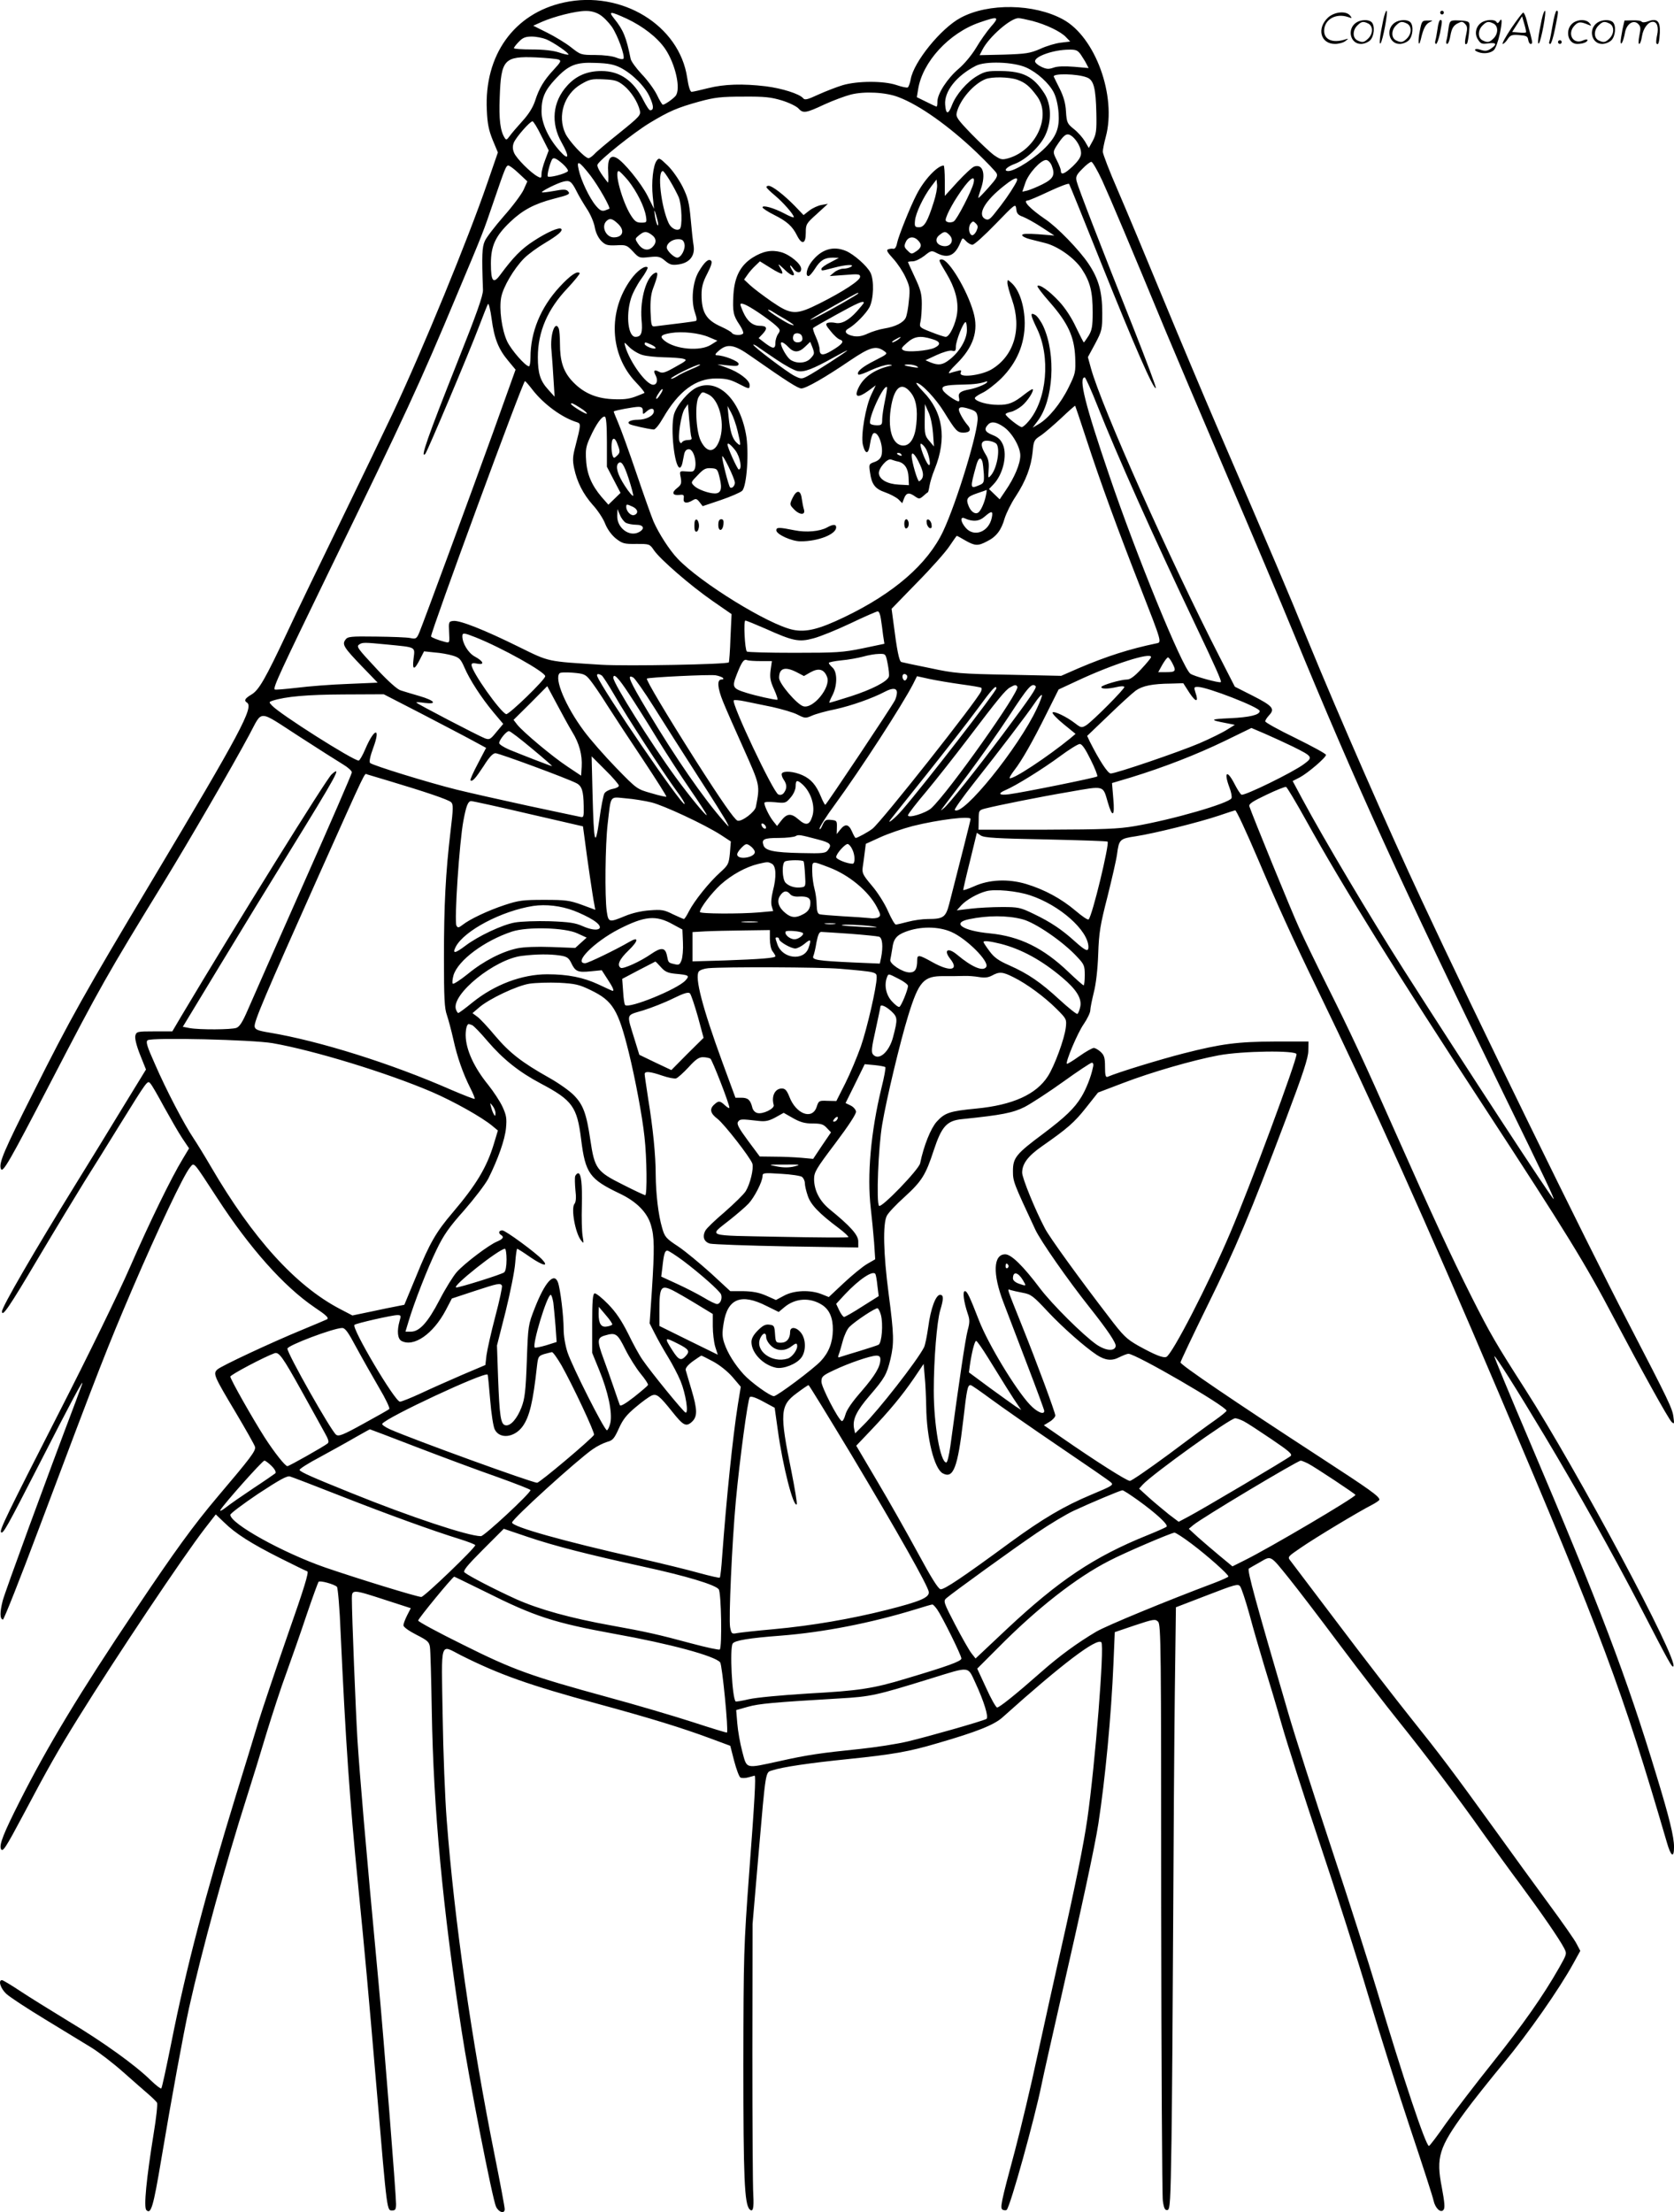 <?xml version="1.0" encoding="UTF-8"?>
<svg xmlns="http://www.w3.org/2000/svg" version="1.0" viewBox="0 0 909.071 1200.717" preserveAspectRatio="xMidYMid meet">
  <g transform="translate(0.078,1200.849) scale(0.1,-0.1)" fill="#000000" stroke="none">
    <path d="M3062 11995 c-271 -59 -434 -286 -419 -585 3 -74 11 -110 32 -162 l28 -67 -58 -168 c-105 -305 -348 -897 -513 -1248 -44 -93 -171 -357 -282 -585 -111 -228 -243 -500 -291 -604 -120 -255 -154 -314 -195 -338 -35 -21 -41 -32 -24 -43 39 -24 -34 -161 -514 -964 -370 -619 -444 -750 -645 -1151 -162 -321 -189 -385 -177 -416 10 -25 45 36 271 471 268 516 302 577 617 1090 131 214 369 623 461 795 74 137 43 138 269 -8 108 -70 217 -139 242 -154 25 -15 46 -34 46 -42 0 -8 -119 -282 -264 -608 -145 -326 -280 -633 -301 -681 -28 -65 -44 -91 -62 -98 -28 -10 -200 -11 -255 -1 l-36 7 200 330 c110 182 279 458 376 615 261 423 291 478 232 425 -29 -26 -524 -822 -816 -1312 l-49 -83 -97 0 c-94 0 -98 -1 -104 -24 -3 -14 6 -53 26 -103 l32 -80 -125 -204 c-68 -112 -182 -298 -254 -414 -230 -372 -403 -671 -403 -695 0 -34 38 21 196 288 97 163 211 351 252 417 42 66 127 203 190 305 152 245 152 245 167 228 8 -7 41 -65 75 -128 35 -63 79 -140 99 -170 l37 -55 -33 -55 c-63 -103 -181 -345 -288 -590 -59 -136 -229 -484 -381 -781 -289 -566 -329 -648 -319 -658 11 -10 29 22 209 373 168 329 245 473 231 431 -4 -11 -20 -54 -35 -95 -156 -411 -383 -1031 -396 -1080 -16 -63 -16 -99 1 -103 5 -1 94 223 197 498 337 896 369 976 505 1295 141 328 278 617 313 660 25 30 13 43 149 -165 176 -271 361 -479 527 -592 66 -44 81 -59 69 -66 -9 -4 -69 -30 -135 -57 -170 -70 -439 -196 -460 -215 -25 -23 -20 -34 100 -235 54 -91 101 -174 104 -185 6 -21 -24 -60 -203 -271 -131 -155 -234 -297 -443 -609 -306 -455 -481 -746 -632 -1045 -87 -172 -111 -233 -102 -257 9 -22 25 3 123 187 130 246 188 348 298 525 206 332 568 873 687 1027 l59 76 45 -43 c62 -61 147 -115 304 -194 74 -37 141 -70 148 -72 10 -3 -18 -94 -106 -344 -65 -187 -137 -401 -160 -475 -22 -74 -77 -252 -121 -395 -166 -541 -272 -944 -351 -1343 -27 -134 -51 -247 -55 -250 -3 -3 -29 17 -58 45 -82 81 -260 209 -449 322 -95 58 -213 131 -261 163 -48 32 -92 58 -97 58 -22 0 -8 -45 23 -74 18 -17 114 -80 213 -140 98 -60 212 -129 251 -153 40 -25 117 -84 170 -131 54 -48 116 -102 138 -121 22 -19 43 -40 47 -46 4 -7 -4 -82 -18 -166 -40 -248 -55 -402 -40 -417 25 -26 38 18 81 275 57 340 120 681 151 823 69 310 201 792 314 1145 28 88 76 243 106 344 31 101 79 250 109 330 29 80 79 223 110 316 32 94 61 173 64 177 7 9 86 -13 100 -27 5 -6 15 -118 20 -250 27 -585 49 -908 96 -1380 38 -383 51 -527 100 -1100 58 -682 55 -655 86 -655 15 0 19 7 19 35 0 52 -66 886 -95 1200 -73 778 -102 1125 -115 1325 -9 149 -30 670 -30 763 0 49 6 48 181 -9 l139 -45 -20 -39 c-11 -22 -20 -46 -20 -54 0 -9 29 -30 70 -51 61 -31 70 -39 74 -67 3 -18 7 -175 10 -348 9 -530 59 -1068 162 -1735 39 -258 168 -916 187 -955 15 -31 47 -40 47 -13 0 11 -24 140 -54 289 -126 628 -219 1275 -261 1824 -9 113 -19 368 -22 567 -7 417 -16 385 98 327 211 -106 370 -162 744 -264 287 -78 456 -130 615 -189 l105 -39 21 -82 c12 -45 27 -86 34 -90 7 -4 27 -4 44 1 17 5 32 9 33 9 8 0 0 -141 -29 -523 -30 -408 -31 -442 -32 -1047 0 -615 6 -756 34 -784 18 -18 24 6 20 77 -3 40 -5 387 -5 772 l1 700 32 374 c41 472 37 448 76 460 54 18 204 40 411 61 242 25 330 40 485 86 211 61 308 99 354 141 321 288 511 432 536 407 18 -18 -34 -667 -76 -959 -19 -133 -65 -362 -145 -715 -33 -146 -89 -400 -125 -565 -35 -165 -91 -399 -123 -520 -78 -290 -83 -315 -65 -322 8 -3 17 -3 20 0 20 19 152 496 189 678 9 46 57 257 105 469 110 480 185 826 204 950 37 241 70 585 82 872 l7 167 109 37 c102 34 111 35 126 20 16 -15 17 -139 17 -1554 1 -845 5 -1561 9 -1590 6 -42 12 -52 25 -50 14 3 17 41 22 378 3 206 7 733 9 1170 2 437 6 1004 9 1259 l6 465 169 65 c153 59 169 64 180 48 7 -9 30 -78 51 -154 20 -76 57 -201 80 -278 24 -77 67 -220 95 -319 28 -98 120 -386 205 -640 85 -253 204 -625 264 -827 60 -201 163 -527 229 -725 66 -197 123 -373 126 -390 9 -42 39 -70 54 -51 9 10 6 41 -9 122 -32 164 -16 216 126 410 40 55 135 174 210 265 132 159 303 403 379 542 l37 67 -20 38 c-10 21 -79 119 -152 218 -73 99 -202 277 -287 395 -236 327 -306 419 -463 615 -79 99 -255 326 -389 504 -135 178 -253 334 -262 346 -18 22 -17 23 55 72 78 54 316 197 385 232 23 12 42 25 42 29 0 18 -54 56 -320 229 -475 309 -760 503 -760 516 0 6 66 145 145 306 155 314 233 500 427 1014 93 246 122 334 122 372 l1 50 -180 0 c-207 -1 -292 -12 -500 -65 -121 -31 -352 -101 -412 -127 -10 -3 -13 11 -13 54 0 49 -4 63 -23 81 -13 12 -30 22 -38 22 -8 0 -44 -20 -79 -45 -35 -25 -65 -43 -67 -41 -9 9 58 168 91 215 20 29 36 63 36 75 0 12 9 56 19 97 12 46 21 125 24 209 4 117 11 158 50 310 24 96 48 200 52 230 11 82 14 86 102 99 103 16 344 76 451 112 47 16 87 29 89 29 6 0 58 -111 125 -268 98 -231 187 -428 318 -697 304 -626 589 -1259 987 -2195 567 -1332 669 -1605 914 -2442 22 -77 39 -88 39 -25 0 54 -25 158 -95 387 -161 532 -307 917 -689 1814 -108 253 -194 461 -192 463 5 5 122 -180 273 -432 178 -297 368 -636 526 -940 151 -292 166 -319 173 -312 31 31 -521 1063 -806 1507 -157 245 -188 298 -290 500 -111 221 -212 439 -410 885 -179 404 -246 547 -374 803 -58 116 -127 258 -152 314 -41 89 -255 613 -270 659 -5 13 16 27 92 63 54 26 102 45 107 43 5 -1 54 -83 109 -182 197 -355 490 -827 970 -1560 443 -678 546 -845 701 -1140 147 -278 296 -548 314 -565 14 -13 15 -11 10 25 -5 47 -25 88 -249 520 -231 444 -828 1664 -1118 2286 -179 382 -451 1003 -616 1405 -115 282 -181 437 -497 1169 -69 160 -200 471 -291 691 -91 221 -202 486 -247 590 -45 103 -81 197 -81 209 0 11 7 47 16 80 60 223 -57 543 -232 638 -157 86 -406 90 -556 9 -107 -57 -255 -240 -271 -333 -4 -21 -11 -41 -16 -45 -5 -3 -33 3 -62 13 -69 23 -210 23 -292 -1 -33 -10 -92 -33 -132 -51 -60 -28 -74 -31 -83 -19 -20 23 -114 53 -202 64 -125 15 -226 12 -313 -10 -43 -11 -84 -20 -90 -20 -8 0 -17 29 -24 76 -42 285 -356 477 -669 409z m194 -66 c19 -11 48 -41 66 -66 32 -47 72 -158 63 -173 -3 -5 -21 -2 -40 6 -20 8 -67 14 -113 14 -78 0 -80 1 -132 42 -29 23 -87 58 -129 79 l-76 38 47 21 c66 29 184 59 237 59 28 1 56 -7 77 -20z m147 -22 c89 -42 166 -102 208 -163 56 -82 87 -219 57 -256 -14 -17 -59 -48 -69 -48 -4 0 -19 25 -33 55 -15 30 -52 80 -82 111 -30 32 -57 69 -60 83 -24 119 -40 157 -90 219 -33 41 -21 40 69 -1z m1977 -44 c-23 -27 -59 -78 -80 -114 -23 -38 -62 -86 -95 -114 -61 -52 -115 -135 -115 -177 0 -16 -2 -28 -5 -28 -3 0 -28 12 -56 26 l-51 25 7 42 c23 149 168 307 335 364 101 35 109 31 60 -24z m225 32 c76 -20 155 -58 183 -88 l23 -24 -50 -6 c-28 -3 -79 -18 -113 -34 -56 -24 -77 -27 -196 -31 l-133 -3 16 31 c36 69 152 170 195 170 9 0 43 -7 75 -15z m-2639 -100 c40 -17 126 -76 120 -83 -3 -2 -26 3 -52 12 -31 10 -82 16 -146 16 -54 0 -98 3 -98 7 0 4 12 20 27 35 21 22 36 28 70 28 24 0 59 -7 79 -15z m2902 -82 c10 -16 25 -38 31 -51 l12 -23 -79 7 c-51 4 -92 3 -112 -5 -26 -9 -39 -8 -66 5 -19 9 -34 22 -34 30 0 27 100 62 182 63 40 1 49 -3 66 -26z m-2835 -28 c15 -6 12 -13 -26 -54 -54 -58 -80 -101 -102 -170 -12 -36 -35 -73 -69 -110 -28 -31 -59 -67 -69 -81 -15 -21 -19 -23 -27 -10 -24 37 -32 101 -27 220 7 206 24 224 197 217 58 -3 113 -8 123 -12z m336 -44 c66 -34 136 -105 160 -162 21 -47 21 -69 1 -69 -6 0 -21 24 -36 53 -54 108 -128 160 -229 160 -77 0 -138 -26 -186 -80 -79 -87 -90 -202 -30 -308 44 -78 40 -101 -8 -48 -63 69 -101 152 -101 217 0 73 18 114 75 175 72 77 112 93 220 88 69 -2 100 -9 134 -26z m2203 1 c60 -27 124 -85 150 -136 13 -26 23 -68 26 -112 5 -75 -10 -119 -60 -174 -58 -64 -175 -140 -213 -140 -30 0 -9 23 35 39 60 22 138 95 166 156 35 75 33 166 -5 226 -59 92 -115 121 -237 122 -70 1 -86 -2 -127 -26 -57 -33 -116 -102 -138 -159 -20 -53 -33 -52 -37 2 -6 72 61 157 166 211 51 27 205 22 274 -9z m330 -54 c37 -14 48 -58 51 -195 2 -94 -1 -113 -19 -148 l-22 -40 -21 36 c-12 20 -38 50 -60 67 -36 29 -39 35 -43 95 -2 44 -13 81 -33 122 -17 33 -31 63 -33 67 -9 19 127 17 180 -4z m-379 -12 c45 -16 69 -37 108 -90 79 -108 -5 -291 -154 -336 -36 -10 -42 -9 -78 15 -21 15 -77 68 -125 117 -76 79 -85 92 -79 116 17 69 91 155 156 181 35 14 128 12 172 -3z m-2136 -32 c39 -32 76 -89 87 -136 6 -24 -3 -34 -111 -121 -65 -52 -127 -104 -137 -116 -11 -11 -24 -21 -31 -21 -20 0 -107 93 -126 135 -44 95 -6 213 85 266 46 27 58 30 123 27 62 -3 76 -7 110 -34z m1492 -63 c114 -43 274 -157 424 -300 54 -52 103 -103 108 -113 8 -15 0 -29 -43 -77 -29 -33 -54 -58 -56 -57 -1 2 5 22 13 46 29 82 13 140 -34 125 -11 -3 -52 -41 -91 -83 l-70 -77 0 83 c0 45 -3 82 -6 82 -34 0 -108 -79 -148 -159 -32 -61 -98 -225 -105 -261 -4 -22 -12 -34 -21 -32 -7 2 -20 0 -28 -3 -11 -4 -4 -16 28 -51 23 -25 53 -70 67 -101 23 -49 25 -63 18 -125 -3 -39 -11 -81 -17 -94 -13 -27 -56 -49 -118 -59 -25 -4 -64 -16 -88 -27 -30 -14 -52 -18 -77 -14 -42 8 -55 26 -30 40 40 23 97 82 116 117 23 46 26 147 5 188 -19 37 -90 99 -132 117 -71 30 -136 9 -188 -59 -26 -34 -35 -77 -16 -77 5 0 21 18 35 40 29 46 52 60 97 60 l33 -1 -47 -25 c-27 -13 -48 -29 -48 -34 0 -13 -2 -13 67 5 67 18 117 20 93 5 -8 -5 -27 -10 -41 -10 -15 0 -37 -9 -50 -20 l-24 -20 83 6 c72 6 82 5 82 -10 0 -20 -90 -79 -219 -144 -130 -65 -154 -64 -262 10 -46 32 -99 72 -117 89 l-32 30 19 27 c10 15 30 37 43 49 l24 23 58 -36 c31 -20 60 -34 63 -30 3 3 -2 18 -12 33 -14 23 -10 21 24 -11 40 -40 66 -43 43 -6 -18 29 -15 38 4 12 19 -27 44 -29 44 -3 0 27 -62 78 -110 91 -52 14 -98 5 -154 -30 -66 -42 -98 -104 -104 -201 -5 -92 -1 -113 33 -163 14 -21 23 -42 20 -47 -8 -13 -52 -11 -61 2 -3 6 -30 21 -58 34 -82 36 -107 78 -107 174 0 41 7 68 31 114 21 41 28 63 21 70 -14 14 -36 -6 -68 -60 -33 -57 -42 -158 -20 -221 11 -32 12 -44 4 -46 -10 -3 -97 -14 -222 -29 -18 -2 -20 5 -23 79 -2 57 2 95 13 125 27 71 30 92 14 87 -48 -16 -85 -141 -76 -254 7 -73 -1 -94 -33 -94 -39 0 -53 113 -25 206 8 28 33 76 56 108 23 31 38 60 35 63 -13 13 -57 -18 -90 -64 -127 -174 -116 -409 25 -558 29 -30 50 -57 48 -59 -2 -2 -25 -11 -51 -21 -36 -13 -67 -16 -126 -13 -93 5 -163 38 -222 105 -43 50 -60 104 -60 197 0 35 -3 71 -6 80 -20 51 -49 -33 -40 -118 3 -33 8 -104 11 -156 l6 -95 -35 39 c-43 47 -56 88 -56 176 0 138 53 261 162 375 39 42 68 78 65 81 -13 14 -51 -12 -110 -76 -102 -111 -157 -244 -157 -382 0 -26 -4 -48 -8 -48 -19 0 -97 89 -119 136 -29 63 -44 175 -32 239 11 57 69 155 124 211 23 23 74 60 113 83 72 43 99 67 89 77 -11 11 -77 -18 -149 -65 -68 -44 -110 -87 -182 -184 -38 -52 -51 -37 -51 61 0 96 25 150 105 226 67 64 131 98 234 125 87 22 95 26 78 43 -9 9 -27 9 -74 0 -34 -6 -64 -10 -66 -7 -5 5 86 51 118 58 33 8 43 1 70 -52 12 -25 38 -68 56 -96 19 -28 38 -72 43 -99 5 -30 19 -58 35 -75 23 -23 34 -26 82 -24 52 3 58 1 90 -33 33 -36 36 -37 89 -31 49 5 59 3 86 -20 25 -21 37 -25 72 -20 60 8 91 46 83 101 -4 23 -11 88 -16 146 -8 88 -15 116 -44 175 -20 39 -55 90 -81 115 -44 42 -47 44 -60 26 -19 -26 -29 -116 -21 -194 l7 -67 -35 70 c-35 69 -130 186 -168 206 -35 19 -51 -6 -46 -78 2 -35 1 -60 -2 -55 -39 48 -61 86 -56 97 9 24 197 174 283 226 106 64 150 83 269 116 85 23 119 27 239 27 118 1 151 -3 211 -21 39 -12 79 -32 89 -43 25 -28 40 -26 140 21 48 22 113 46 144 54 74 19 191 13 260 -14z m-1940 -210 l40 -79 -19 -51 c-11 -28 -20 -63 -20 -76 0 -23 -2 -25 -22 -14 -37 20 -115 98 -127 128 -8 19 -9 35 -2 54 11 29 88 117 102 117 5 0 27 -35 48 -79z m2883 -3 c27 -23 48 -62 48 -90 0 -21 -13 -41 -46 -73 -45 -42 -64 -49 -64 -22 0 7 -9 30 -20 52 -25 50 -26 48 10 101 32 46 46 52 72 32z m-2767 -149 c20 -18 32 -36 28 -40 -15 -15 -103 -37 -109 -28 -5 8 11 70 23 92 8 13 22 7 58 -24z m2655 -8 c21 -52 10 -73 -50 -103 -30 -15 -67 -30 -82 -34 l-27 -6 16 47 c17 52 84 125 113 125 10 0 23 -13 30 -29z m-2504 -56 c42 -55 110 -173 102 -180 -2 -1 -13 -5 -24 -9 -17 -5 -28 1 -49 26 -34 40 -81 138 -93 195 -13 55 1 49 64 -32z m2779 -27 c43 -94 155 -359 345 -818 40 -96 186 -440 325 -765 139 -324 305 -717 369 -873 344 -835 583 -1358 1146 -2512 216 -442 272 -560 266 -560 -8 0 -481 723 -811 1240 -184 289 -437 714 -554 932 l-52 97 39 20 c42 22 142 107 142 122 0 6 -74 46 -165 91 -91 44 -165 85 -165 91 0 6 10 21 22 34 32 34 18 50 -92 106 l-95 48 -83 162 c-268 523 -640 1356 -698 1565 l-17 62 39 72 c37 70 39 77 39 168 0 115 -20 185 -74 266 -50 75 -171 200 -236 243 -82 56 -125 101 -95 101 6 0 58 22 115 49 58 27 107 46 110 41 3 -4 84 -204 180 -444 171 -426 279 -675 291 -664 3 3 -51 147 -119 319 -187 469 -303 770 -311 803 -6 25 -2 35 30 67 21 22 43 39 50 39 6 0 33 -46 59 -102z m-3168 39 l46 -43 -20 -45 c-11 -24 -59 -89 -108 -144 -48 -55 -95 -116 -103 -135 -15 -33 -17 -77 -10 -265 1 -30 -33 -127 -142 -400 -156 -393 -202 -522 -171 -490 11 13 237 547 291 690 23 61 45 116 49 123 4 7 13 -29 20 -80 14 -107 37 -165 91 -229 l39 -47 -123 -343 c-132 -365 -373 -1018 -399 -1082 -15 -36 -19 -38 -49 -32 -18 4 -102 7 -186 8 -140 2 -155 0 -167 -17 -19 -26 -9 -42 91 -146 l84 -87 -163 -7 c-89 -3 -214 -13 -277 -21 -63 -7 -117 -12 -119 -9 -10 10 30 95 299 649 410 841 490 1014 689 1490 146 347 143 340 201 510 62 181 67 195 80 195 6 0 32 -19 57 -43z m594 -39 c47 -60 87 -140 96 -193 5 -34 5 -35 -26 -35 -25 0 -35 7 -56 40 -47 74 -92 240 -66 240 5 0 28 -24 52 -52z m226 0 c18 -29 39 -70 48 -90 17 -42 21 -163 5 -173 -18 -11 -47 5 -60 33 -41 89 -63 282 -31 282 4 0 21 -24 38 -52z m1649 -14 c-11 -44 -90 -197 -107 -207 -9 -6 -24 -7 -33 -4 -15 6 -15 10 -1 44 9 21 32 63 52 93 61 95 102 129 89 74z m223 -11 c-27 -46 -61 -94 -106 -150 -29 -37 -37 -41 -54 -33 -44 24 -2 98 104 181 65 52 87 52 56 2z m-439 -91 c-33 -105 -51 -137 -80 -137 -22 0 -25 4 -22 35 3 40 46 131 88 186 l29 38 3 -28 c2 -15 -6 -58 -18 -94z m484 -80 c18 -7 64 -32 102 -57 l69 -45 -87 7 c-62 4 -88 3 -88 -5 0 -6 19 -16 43 -22 23 -6 60 -15 83 -21 70 -18 159 -82 198 -141 46 -70 59 -124 59 -235 0 -76 -4 -97 -22 -127 -13 -20 -24 -36 -26 -36 -2 0 -21 37 -43 83 -23 50 -59 105 -92 140 -51 55 -106 95 -117 83 -3 -3 27 -43 67 -88 99 -113 133 -187 138 -298 3 -82 2 -88 -36 -165 -42 -86 -109 -168 -163 -199 l-32 -19 27 36 c86 113 101 360 31 514 -13 28 -33 56 -44 62 -29 16 -27 2 9 -73 75 -154 55 -386 -44 -503 -15 -18 -32 -33 -38 -33 -13 0 -88 59 -88 70 0 4 13 10 29 13 15 3 42 18 60 33 31 26 67 82 58 90 -2 2 -21 -10 -43 -27 -60 -48 -88 -59 -146 -58 -57 0 -119 18 -125 35 -2 5 16 18 39 29 23 10 70 46 104 79 85 85 128 186 128 301 -1 91 -28 176 -69 215 -24 22 -25 23 -25 3 0 -11 11 -52 25 -91 55 -158 11 -306 -112 -379 -57 -33 -178 -47 -167 -18 6 14 3 16 -17 10 -13 -3 -33 -9 -43 -12 -11 -3 4 18 35 48 95 93 124 182 94 284 -34 120 -134 285 -171 285 -20 0 -19 -3 25 -76 46 -77 66 -148 58 -214 -7 -58 -41 -130 -62 -130 -8 0 -44 12 -79 26 -64 25 -65 26 -58 57 4 18 7 61 7 97 0 54 -7 78 -38 144 -20 43 -37 80 -37 82 0 2 12 4 26 4 14 0 42 14 63 30 36 29 39 30 67 15 60 -31 98 -15 127 53 13 32 13 32 32 12 10 -11 26 -20 35 -20 10 0 66 51 126 113 107 110 108 112 112 81 2 -24 10 -33 36 -42z m-1985 -16 c6 -22 6 -35 1 -30 -4 5 -11 27 -14 49 -7 45 -2 38 13 -19z m-215 -21 c40 -37 29 -75 -22 -75 -42 0 -69 59 -40 88 18 18 32 15 62 -13z m1948 -40 c-7 -15 -18 -25 -25 -23 -17 6 -21 46 -6 64 11 13 14 13 27 0 13 -13 13 -20 4 -41z m-1764 -21 c27 -19 28 -45 3 -68 -24 -22 -55 -14 -78 21 -16 25 -16 26 6 44 28 23 40 24 69 3z m1616 0 c32 -31 6 -71 -38 -60 -34 8 -42 37 -16 58 27 22 34 22 54 2z m-170 -30 c23 -22 20 -41 -10 -60 -24 -16 -26 -16 -46 4 -19 18 -20 25 -10 47 13 29 43 33 66 9z m-1268 -19 c7 -28 -18 -75 -39 -75 -18 0 -57 38 -57 55 0 23 30 45 61 45 22 0 30 -5 35 -25z m944 -269 c0 -5 -149 -90 -220 -126 -82 -41 -33 -9 92 61 133 74 128 71 128 65z m30 -51 c0 -3 -17 -23 -37 -46 -45 -50 -85 -71 -118 -63 -14 3 -32 3 -41 0 -13 -5 -11 -13 16 -45 17 -22 40 -43 51 -46 26 -9 12 -26 -47 -61 -47 -28 -64 -25 -64 9 0 12 -9 42 -20 66 -11 24 -18 46 -15 49 2 3 60 36 127 73 112 62 148 78 148 64z m-575 -51 c39 -26 82 -58 97 -72 25 -23 26 -27 13 -46 -8 -11 -15 -33 -15 -48 0 -35 -12 -35 -56 -2 l-35 27 21 22 c29 31 25 45 -15 45 -39 0 -69 26 -91 77 -8 18 -14 35 -14 38 0 14 32 1 95 -41z m148 -38 c48 -29 60 -40 30 -29 -26 9 -123 72 -123 79 0 3 10 0 23 -8 12 -8 43 -27 70 -42z m987 -59 c0 -51 -41 -120 -95 -161 -37 -29 -59 -32 -102 -15 l-28 12 60 28 c35 16 69 26 83 24 19 -5 22 -1 22 22 0 30 40 133 53 133 4 0 7 -19 7 -43z m-1400 -39 l45 -19 -35 -22 c-58 -37 -194 -25 -252 22 -28 23 -21 33 35 42 61 10 155 0 207 -23z m504 6 c8 -21 -1 -34 -24 -34 -20 0 -30 17 -22 38 6 17 39 15 46 -4z m522 -19 c-11 -8 -25 -15 -30 -15 -6 1 0 7 14 15 32 19 40 18 16 0z m185 3 c46 -13 50 -30 12 -48 -37 -16 -146 -25 -167 -13 -15 8 -13 13 19 41 39 35 72 40 136 20z m-1574 -86 c22 -7 76 -12 119 -13 44 -1 90 -4 104 -8 22 -6 19 -10 -43 -44 -56 -32 -70 -36 -88 -27 -27 15 -34 7 -19 -20 13 -25 7 -50 -14 -50 -37 0 -127 123 -152 210 -6 24 -6 23 23 -6 17 -17 49 -36 70 -42z m48 56 c35 -16 31 -29 -5 -17 -16 6 -30 15 -30 20 0 12 4 11 35 -3z m745 -13 c30 -32 57 -32 92 2 l27 26 11 -27 c14 -37 13 -39 -10 -64 -25 -26 -75 -29 -109 -6 -19 14 -51 69 -51 89 0 12 18 3 40 -20z m-65 -68 c47 -32 100 -61 117 -63 36 -6 79 10 196 75 39 22 72 39 72 37 0 -5 -178 -120 -217 -140 -31 -16 -35 -15 -71 3 -40 21 -222 158 -222 168 0 3 9 -1 20 -8 10 -8 58 -40 105 -72z m-138 18 c199 -139 256 -175 274 -175 25 0 130 60 265 152 107 72 140 82 183 52 23 -16 22 -16 -50 -53 -68 -34 -101 -62 -88 -76 4 -3 35 8 70 25 35 16 78 29 94 29 20 -1 23 -3 10 -6 -82 -18 -142 -58 -171 -114 -29 -57 -9 -65 52 -21 l39 29 -23 -48 c-32 -65 -59 -224 -47 -275 14 -55 31 -53 39 5 4 28 12 53 18 57 25 16 57 -70 44 -120 -4 -15 -17 -28 -37 -35 -31 -11 -32 -12 -25 -58 9 -64 27 -88 82 -107 26 -9 58 -26 71 -37 l22 -22 10 27 c12 30 27 33 59 10 22 -15 25 -15 45 2 12 11 23 20 25 20 2 1 6 17 9 36 3 18 15 59 28 90 67 166 46 310 -63 421 -25 26 -41 47 -36 47 25 0 106 -86 150 -158 63 -102 72 -112 105 -112 37 0 45 17 21 43 -11 12 -27 37 -36 55 -21 40 -8 49 50 30 33 -11 39 -18 42 -45 7 -67 -112 -458 -187 -618 -84 -178 -267 -337 -536 -466 -137 -66 -209 -84 -280 -69 -133 28 -503 256 -626 386 -44 46 -102 136 -131 202 -11 26 -53 144 -93 262 -40 118 -85 242 -99 274 -14 33 -25 60 -24 61 6 6 111 25 133 25 19 0 25 -5 25 -22 0 -20 1 -20 18 -5 23 21 42 22 42 3 0 -24 -42 -46 -87 -46 -40 0 -63 -13 -44 -24 9 -6 98 -26 130 -29 8 -1 30 26 50 61 85 147 178 217 291 216 51 0 76 -6 117 -27 62 -32 63 -32 63 -8 0 26 -58 70 -123 93 l-52 19 58 -6 c47 -5 57 -4 57 9 0 14 -80 46 -119 46 -11 1 -8 8 12 25 46 40 84 34 174 -30z m-320 -69 c-31 -13 -69 -31 -83 -41 -14 -9 -28 -14 -31 -12 -6 7 136 77 156 77 9 0 -10 -11 -42 -24z m1223 13 c11 -7 4 -8 -25 -3 -50 8 -58 14 -19 14 16 0 36 -5 44 -11z m980 -216 c104 -262 301 -704 527 -1178 113 -237 147 -314 142 -319 -7 -7 -151 33 -166 46 -45 37 -293 643 -439 1073 -133 389 -169 535 -134 535 4 0 36 -71 70 -157z m-3070 91 c61 -79 161 -153 244 -178 20 -7 20 -13 -10 -129 -15 -56 -16 -77 -7 -120 16 -76 49 -140 101 -199 26 -28 56 -73 67 -101 12 -31 35 -62 58 -81 36 -28 45 -31 112 -30 72 0 72 0 96 -35 34 -49 196 -190 317 -274 l104 -72 -6 -128 c-2 -71 -7 -131 -9 -134 -12 -11 -552 -21 -691 -13 -300 19 -280 14 -449 97 -186 92 -320 145 -356 141 -25 -3 -26 -5 -23 -62 3 -58 3 -58 -22 -52 -36 9 -76 25 -76 30 0 29 499 1386 510 1386 3 -1 21 -21 40 -46z m2470 41 c0 -9 -57 -33 -95 -40 -50 -9 -64 -20 -58 -45 3 -11 2 -20 -2 -20 -15 0 -76 42 -85 60 -12 23 10 29 110 31 61 1 97 6 128 18 1 1 2 -1 2 -4z m-555 -101 c-8 -38 -15 -84 -15 -101 0 -30 -3 -33 -29 -33 -17 0 -32 4 -36 9 -14 24 74 216 91 198 2 -2 -3 -35 -11 -73z m138 46 c31 -36 41 -92 32 -176 -7 -72 -33 -114 -70 -114 -61 0 -89 94 -65 221 19 99 57 125 103 69z m-1359 -14 c-9 -15 -19 -25 -21 -22 -3 2 3 16 13 30 9 15 19 25 21 22 3 -2 -3 -16 -13 -30z m-433 -72 c23 -14 38 -28 35 -31 -5 -5 -86 45 -86 53 0 8 12 3 51 -22z m1915 -137 l5 -72 -25 30 c-24 27 -26 38 -25 115 l1 85 19 -43 c12 -24 22 -75 25 -115z m833 -33 c77 -236 171 -492 292 -801 120 -307 118 -301 87 -307 -144 -30 -267 -69 -420 -134 l-96 -42 -284 6 c-264 5 -293 7 -428 36 -80 16 -150 31 -156 33 -12 4 -24 64 -43 214 l-10 75 139 143 c77 78 156 167 176 198 20 30 38 55 39 55 2 0 23 -11 46 -25 53 -30 69 -31 118 -5 51 25 78 61 96 125 9 28 35 82 60 119 55 84 84 161 92 242 5 59 8 65 42 87 20 13 70 56 111 94 41 39 76 70 78 69 1 -2 29 -83 61 -182z m-2604 -15 l0 -134 37 -71 37 -71 -33 -32 -33 -32 -37 42 c-54 64 -80 124 -84 201 -4 55 0 76 22 123 32 71 65 117 80 112 7 -2 11 -46 11 -138z m2155 82 c45 -31 90 -109 90 -155 0 -45 -32 -121 -81 -192 l-31 -46 -29 28 -29 28 24 25 c52 54 76 157 52 215 -12 28 -26 41 -56 53 -43 17 -49 32 -24 58 18 18 45 13 84 -14z m-2092 -108 c9 -26 7 -34 -8 -48 -16 -15 -18 -15 -24 0 -8 22 -8 80 1 89 9 9 18 -3 31 -41z m2054 14 c19 -30 1 -129 -30 -167 -17 -20 -17 -20 -14 29 3 38 -1 59 -17 84 -24 39 -27 63 -8 71 17 7 60 -3 69 -17z m-387 -21 c20 -30 33 -106 16 -90 -17 16 -53 114 -41 114 5 0 17 -11 25 -24z m-130 -36 c3 -6 -1 -7 -9 -4 -18 7 -21 14 -7 14 6 0 13 -4 16 -10z m100 -53 c23 -49 22 -75 -4 -91 -8 -5 -41 106 -41 139 0 27 21 5 45 -48z m-118 16 c34 -8 54 -37 56 -84 l2 -44 -55 3 c-60 3 -103 26 -108 59 -4 28 46 86 67 77 9 -3 26 -9 38 -11z m457 0 c3 -10 6 -40 8 -67 2 -47 0 -51 -27 -62 -48 -20 -49 -17 -14 109 11 40 24 48 33 20z m-1921 -92 c15 -46 26 -88 25 -93 -2 -6 -23 18 -46 54 -39 60 -52 105 -35 122 16 15 30 -5 56 -83z m1940 -93 c-7 -37 -28 -84 -42 -92 -16 -11 -39 5 -51 34 -17 41 -10 52 46 71 27 9 50 17 51 18 1 0 0 -14 -4 -31z m-1918 -60 c28 -13 33 -36 9 -45 -18 -7 -44 20 -44 44 0 16 2 16 35 1z m-36 -88 c11 -5 36 -10 55 -10 41 0 49 -22 15 -40 -52 -28 -120 23 -118 89 l1 36 14 -32 c7 -18 22 -37 33 -43z m1986 28 c-16 -77 -96 -108 -142 -54 -28 33 -31 62 -5 51 44 -20 79 -17 108 9 39 34 47 32 39 -6z m-602 -550 c4 -24 9 -64 12 -89 l7 -45 -119 -25 c-107 -22 -142 -24 -370 -24 -138 0 -254 3 -258 7 -11 11 -19 168 -8 168 5 0 54 -20 109 -44 149 -67 181 -74 259 -53 36 9 127 46 203 82 75 36 142 65 148 65 7 0 14 -19 17 -42z m-2201 -99 c141 -56 378 -188 378 -211 0 -19 -198 -210 -212 -206 -32 11 -188 231 -188 267 0 10 8 12 31 7 42 -8 34 13 -14 39 -35 19 -67 72 -67 110 0 20 9 19 72 -6z m-481 -39 c161 -16 152 -11 144 -77 -8 -64 4 -65 36 -1 l21 41 56 -6 c32 -2 76 -10 99 -17 37 -11 44 -19 64 -64 28 -66 92 -165 158 -244 l53 -63 -37 -44 c-33 -41 -38 -43 -63 -34 -36 14 -372 189 -372 194 0 3 20 2 45 -2 72 -9 55 13 -27 37 -40 12 -86 25 -103 31 -18 5 -68 50 -126 112 -111 119 -116 126 -98 138 18 11 26 11 150 -1z m2719 -106 c6 -30 9 -62 6 -69 -10 -27 -92 -69 -206 -106 -63 -20 -116 -36 -117 -35 -2 1 6 20 17 41 27 53 27 126 0 150 -11 10 -20 21 -20 25 0 4 30 10 68 14 37 3 90 13 117 20 28 8 67 15 87 15 37 1 37 1 48 -55z m1430 38 c0 -5 -24 -34 -53 -65 -36 -39 -60 -57 -77 -57 -34 0 -140 -31 -140 -41 0 -11 34 -11 83 0 20 5 39 6 42 1 5 -8 -173 -187 -208 -209 -24 -14 -28 -13 -59 11 -48 37 -116 69 -123 59 -3 -5 24 -34 60 -63 l65 -53 -27 -23 c-122 -100 -318 -230 -331 -217 -2 2 9 21 25 42 40 51 98 152 176 309 l65 130 99 46 c191 90 403 158 403 130z m115 -32 c23 -44 19 -50 -31 -50 l-45 0 22 40 c13 22 26 40 31 40 4 0 14 -13 23 -30z m-2234 10 l60 0 -7 -49 c-5 -40 -2 -59 19 -105 14 -31 22 -56 17 -56 -19 0 -117 22 -165 37 -78 24 -82 31 -55 100 28 71 39 86 57 78 8 -3 41 -5 74 -5z m194 -60 l40 -21 37 21 c44 24 73 16 89 -27 21 -55 -77 -175 -130 -158 -35 11 -131 123 -131 154 0 53 32 63 95 31z m-1122 -42 c15 -18 58 -80 94 -138 37 -58 125 -192 196 -298 71 -107 127 -196 125 -198 -2 -2 -39 6 -82 19 -78 22 -78 22 -192 139 -62 64 -141 154 -174 199 -99 133 -162 283 -132 313 4 5 36 6 72 3 58 -5 68 -8 93 -39z m64 24 c6 -4 37 -52 69 -107 66 -116 264 -419 336 -518 28 -37 48 -70 45 -73 -13 -13 -447 622 -474 693 -6 14 5 17 24 5z m658 -13 c5 -6 2 -9 -8 -9 -25 0 -22 -45 9 -121 14 -35 64 -149 111 -253 90 -202 90 -198 67 -317 -5 -28 -78 -83 -100 -75 -17 7 -87 107 -228 328 -155 244 -270 437 -264 443 7 7 339 23 373 18 17 -3 34 -9 40 -14z m998 15 c9 -9 -4 -35 -14 -28 -5 3 -9 12 -9 20 0 14 12 19 23 8z m-1508 -102 c33 -50 101 -157 150 -238 50 -81 132 -208 183 -282 51 -74 91 -136 89 -138 -5 -5 -92 101 -169 206 -134 184 -338 509 -338 539 0 29 28 0 85 -87z m135 -71 c52 -83 159 -251 238 -374 79 -122 150 -235 158 -252 15 -30 15 -30 -16 5 -112 127 -261 343 -412 595 -102 170 -117 206 -80 186 9 -5 60 -77 112 -160z m1669 123 c58 -8 107 -16 109 -19 3 -2 2 -11 -1 -19 -18 -46 -541 -708 -590 -746 -23 -18 -82 -50 -91 -50 -3 0 -12 16 -20 35 -18 41 -37 44 -64 10 l-19 -24 1 37 c1 35 -1 37 -32 40 -28 3 -34 -1 -47 -30 -8 -18 -14 -26 -15 -17 0 9 37 68 83 130 139 190 367 542 425 655 l21 42 68 -15 c37 -8 115 -21 172 -29z m1240 -47 c35 -53 51 -51 32 3 -9 28 -8 30 13 30 50 0 336 -111 336 -131 0 -21 -54 -34 -160 -39 -112 -5 -115 -9 -20 -27 l45 -9 -42 -26 c-23 -15 -90 -48 -150 -74 -113 -48 -453 -164 -482 -164 -16 0 -62 71 -114 174 l-14 30 115 110 c63 61 130 122 149 136 37 26 90 37 193 38 l65 2 34 -53z m-935 34 c15 -24 -372 -571 -467 -659 -29 -27 -127 -57 -127 -39 0 7 46 66 101 131 55 66 154 192 221 280 167 220 207 269 232 283 26 15 33 16 40 4z m99 3 c8 -8 -27 -59 -176 -259 -145 -193 -298 -386 -324 -405 -16 -13 -17 -13 -7 0 6 8 69 91 139 184 70 94 170 235 222 315 106 162 126 185 146 165z m-2516 -249 c38 -61 55 -125 51 -189 l-3 -48 -75 50 c-83 55 -240 187 -272 227 l-20 26 92 91 91 92 53 -99 c29 -55 66 -122 83 -150z m2303 237 c0 -16 -395 -527 -513 -662 -37 -43 -87 -83 -61 -49 6 8 94 118 195 244 101 127 225 285 274 352 82 112 105 137 105 115z m-540 -23 c0 -11 -5 -30 -11 -42 -19 -37 -373 -567 -378 -567 -3 0 -14 20 -24 45 -26 63 -54 95 -101 116 -45 20 -101 25 -111 9 -3 -5 1 -20 9 -32 19 -27 20 -48 3 -72 -8 -11 -19 -15 -31 -10 -27 10 -257 496 -242 511 3 3 29 1 58 -5 29 -6 97 -20 151 -31 53 -12 116 -30 138 -42 39 -20 44 -20 78 -5 20 9 77 25 128 35 86 19 200 59 268 95 42 22 65 20 65 -5z m-2581 -115 c113 -59 238 -124 278 -146 l72 -39 -45 -86 c-25 -47 -43 -88 -40 -90 10 -10 28 11 72 78 30 48 50 69 64 69 19 0 391 -137 440 -163 29 -15 38 -42 39 -125 1 -60 0 -62 -21 -57 -13 2 -140 30 -283 60 -143 31 -316 70 -385 87 -150 37 -458 132 -471 145 -6 6 0 36 17 82 42 113 7 110 -42 -4 -15 -36 -32 -65 -37 -65 -30 0 -431 254 -471 299 -17 18 -17 19 3 26 73 23 187 33 385 34 l219 1 206 -106z m3342 31 c-99 -214 -406 -593 -447 -553 -3 4 43 69 103 145 140 177 291 375 332 436 18 27 35 46 38 43 3 -3 -9 -35 -26 -71z m1389 -209 c109 -54 111 -58 59 -96 -61 -45 -325 -174 -338 -165 -6 3 -22 28 -36 55 -42 83 -62 71 -29 -17 9 -23 14 -49 11 -57 -11 -27 -321 -117 -527 -152 -88 -15 -166 -18 -476 -19 l-371 0 1 53 c0 51 1 53 36 62 72 18 290 62 455 90 194 34 183 37 210 -56 25 -87 39 -79 30 19 l-7 85 104 31 c179 55 356 124 507 197 l146 71 75 -32 c41 -18 109 -49 150 -69z m-4132 -11 c63 -52 112 -95 109 -95 -7 0 -166 62 -234 90 -29 13 -53 28 -53 35 0 17 39 65 53 65 7 0 63 -43 125 -95z m3034 -60 c23 -46 39 -87 36 -91 -7 -7 -403 -87 -480 -97 -54 -7 -63 4 -18 23 55 23 203 115 295 183 50 37 98 67 108 67 12 0 30 -26 59 -85z m-2562 -141 c0 -7 -16 -15 -35 -18 -19 -4 -39 -15 -44 -25 -5 -9 -18 -73 -27 -141 -23 -160 -30 -132 -37 139 l-5 204 74 -74 c41 -40 74 -79 74 -85z m-1250 26 c194 -58 325 -102 339 -116 12 -11 12 -33 -3 -156 -27 -227 -36 -404 -36 -689 0 -217 3 -275 16 -310 8 -24 24 -83 35 -132 21 -96 52 -185 93 -266 15 -29 25 -55 23 -57 -2 -3 -60 20 -128 49 -328 144 -716 265 -984 310 -67 11 -80 17 -83 33 -4 26 54 163 343 809 273 609 252 565 268 560 6 -2 59 -18 117 -35z m2248 -20 c47 -44 70 -121 52 -174 -15 -47 -34 -51 -75 -15 -40 35 -63 33 -95 -9 l-21 -27 -20 25 c-22 27 -49 83 -49 100 0 6 21 7 58 4 56 -6 59 -5 85 26 16 18 27 44 27 61 0 34 8 36 38 9z m-821 -97 c68 -17 287 -119 376 -176 l55 -36 -5 -63 c-6 -60 -9 -65 -54 -106 -59 -53 -139 -153 -168 -209 -12 -24 -24 -43 -28 -43 -3 0 -30 12 -60 26 -47 24 -62 26 -126 21 -45 -3 -96 -15 -134 -31 -87 -36 -90 -35 -99 27 -11 79 -8 359 5 472 19 162 9 148 99 140 42 -3 105 -14 139 -22z m-667 -62 l295 -68 8 -59 c14 -111 46 -329 53 -361 l6 -33 -73 27 c-66 24 -88 27 -204 27 -116 0 -139 -3 -215 -28 -91 -30 -190 -77 -229 -108 -21 -16 -26 -17 -33 -4 -13 22 16 457 38 571 15 80 25 105 42 105 9 0 150 -31 312 -69z m2400 -28 c0 -7 -56 -227 -116 -461 -19 -73 -32 -82 -117 -82 -29 0 -77 -7 -107 -15 -30 -8 -60 -15 -66 -15 -6 0 -25 33 -43 74 -18 41 -56 101 -87 137 -48 57 -54 68 -50 99 3 19 8 56 11 81 l6 47 79 36 c44 20 123 47 177 61 137 34 313 56 313 38z m-1112 -41 c6 -18 -15 -14 -22 4 -4 10 -1 14 6 12 6 -2 14 -10 16 -16z m1521 -70 c181 -4 332 -9 335 -12 11 -12 -83 -403 -103 -422 -4 -5 -36 17 -71 47 -78 66 -169 115 -268 145 -97 29 -201 25 -284 -13 -32 -14 -58 -23 -58 -19 0 4 16 75 37 158 l37 152 22 -15 c19 -12 87 -16 353 -21z m-1235 -1 c65 -17 74 -27 52 -56 -13 -18 -25 -20 -148 -17 -146 3 -194 13 -203 43 -11 32 3 39 83 39 42 0 84 5 92 10 15 9 22 8 124 -19z m-346 -65 c6 -30 -86 -48 -95 -19 -3 7 7 24 22 39 24 24 28 25 48 11 12 -8 23 -22 25 -31z m529 13 c16 -30 17 -79 2 -79 -29 0 -89 24 -89 36 0 19 51 75 64 71 6 -2 17 -14 23 -28z m-264 -66 c3 -5 6 -37 8 -73 4 -62 3 -65 -20 -68 -32 -5 -66 5 -85 24 -20 19 -22 110 -3 117 19 8 95 8 100 0z m-172 -13 c23 -13 26 -70 5 -149 -8 -33 -11 -65 -6 -81 l8 -27 -76 -7 c-106 -9 -322 -8 -322 2 0 21 62 102 113 149 59 53 137 96 204 112 52 12 52 12 74 1z m311 -20 c108 -41 213 -128 259 -215 21 -40 22 -47 9 -55 -8 -6 -31 -8 -50 -5 -19 2 -84 7 -145 10 -60 4 -117 8 -125 11 -11 3 -15 18 -16 51 0 27 -6 66 -12 88 -6 22 -12 64 -12 93 0 60 -6 59 92 22z m1090 -151 c162 -53 317 -191 318 -281 0 -28 -16 -21 -73 30 -73 66 -133 106 -225 150 -72 35 -83 37 -172 37 -52 0 -129 -4 -170 -9 l-75 -9 25 28 c27 29 88 64 135 76 47 13 168 1 237 -22z m-1302 6 c8 -10 27 -15 49 -13 44 2 61 -7 61 -32 0 -32 -11 -50 -41 -65 -38 -20 -62 -19 -93 6 -39 31 -50 66 -31 95 18 28 37 31 55 9z m-1174 -90 c34 -13 80 -35 103 -50 74 -46 31 -72 -55 -34 -40 18 -73 23 -179 27 -72 2 -157 -1 -190 -7 -69 -12 -199 -74 -267 -125 -58 -44 -74 -46 -54 -7 46 88 249 195 421 222 69 10 149 1 221 -26z m2434 -46 c70 -17 224 -123 299 -205 38 -40 41 -48 41 -99 0 -30 -3 -55 -6 -55 -4 0 -41 33 -83 73 -136 130 -264 193 -426 209 -149 14 -211 57 -113 77 100 21 207 21 288 0z m-1895 -29 l50 -27 3 -70 c2 -38 -2 -82 -8 -97 -9 -24 -14 -27 -38 -21 -34 8 -33 7 -41 47 -9 44 -31 46 -86 8 -59 -41 -152 -83 -165 -75 -22 14 -7 47 42 94 55 53 58 78 5 47 -74 -43 -225 -116 -240 -116 -66 0 47 114 181 184 143 73 203 79 297 26z m453 13 c-21 -2 -55 -2 -75 0 -21 2 -4 4 37 4 41 0 58 -2 38 -4z m425 -10 c-13 -2 -35 -2 -50 0 -16 2 -5 4 22 4 28 0 40 -2 28 -4z m207 -13 c38 -6 22 -7 -55 -3 -60 3 -112 7 -114 9 -7 7 112 2 169 -6z m425 -30 c83 -36 208 -161 190 -190 -17 -27 -78 -1 -158 66 -50 42 -76 26 -37 -23 49 -62 -1 -71 -96 -18 -73 41 -84 43 -84 13 0 -50 -11 -68 -41 -68 -39 0 -111 48 -105 69 2 9 7 37 11 62 6 50 23 71 70 89 79 31 179 31 250 0z m-2030 -8 l50 -23 -31 -28 -31 -28 -129 5 c-78 3 -151 0 -185 -7 -82 -17 -184 -69 -269 -139 -41 -33 -78 -57 -82 -53 -4 3 -2 24 4 46 25 81 167 187 318 237 84 27 286 22 355 -10z m1045 -30 c0 -27 6 -57 15 -68 8 -10 15 -22 15 -26 0 -10 -82 -16 -277 -23 l-173 -5 0 79 0 80 68 4 c37 2 131 4 210 5 l142 2 0 -48z m179 32 c9 -9 -24 -34 -45 -34 -26 0 -57 27 -48 42 5 8 82 2 93 -8z m256 -4 c77 -6 148 -13 158 -16 18 -6 23 -52 11 -114 l-7 -32 -141 6 c-197 9 -229 14 -220 35 4 9 12 42 17 74 8 41 15 57 26 57 9 0 79 -5 156 -10z m-385 -29 c0 -14 64 -51 88 -51 11 0 34 12 51 26 33 28 37 24 21 -23 -26 -73 -142 -59 -169 19 -13 38 -13 38 -1 38 6 0 10 -4 10 -9z m1205 -26 c112 -29 222 -89 333 -183 76 -64 106 -112 98 -156 -4 -20 -11 -38 -16 -41 -4 -3 -48 32 -97 77 -102 94 -170 141 -274 187 -57 25 -81 42 -106 76 -18 24 -33 47 -33 50 0 9 34 5 95 -10z m-2395 -63 c38 -6 47 -12 61 -40 22 -47 36 -53 105 -46 l61 6 31 -48 c29 -44 38 -64 28 -64 -2 0 -37 16 -77 35 -82 38 -166 55 -278 55 -137 0 -286 -56 -406 -153 -38 -31 -73 -57 -77 -57 -4 0 -9 9 -13 20 -26 81 212 273 359 290 81 10 151 10 206 2z m548 -63 c22 -25 38 -32 77 -36 77 -7 81 -10 56 -37 -45 -48 -306 -154 -327 -133 -4 3 -9 37 -11 74 l-5 68 89 47 c48 25 89 46 91 47 1 1 15 -13 30 -30z m972 -9 c199 -17 200 -18 200 -47 0 -51 -52 -277 -86 -375 -20 -56 -57 -145 -84 -199 l-49 -97 -48 1 c-46 2 -48 1 -59 -33 -24 -72 -112 -39 -148 55 -14 35 -23 45 -41 45 -37 0 -58 -41 -44 -90 5 -19 -59 -51 -89 -43 -13 3 -25 16 -28 32 -10 39 -23 51 -59 51 l-32 0 -71 193 c-109 298 -151 461 -128 492 6 8 29 16 51 18 89 8 608 6 715 -3z m943 -46 c73 -36 170 -108 234 -172 54 -54 55 -56 50 -101 -7 -61 -61 -208 -97 -264 -63 -99 -191 -157 -390 -176 -145 -14 -170 -23 -214 -71 -32 -36 -70 -129 -90 -226 -7 -34 -210 -244 -223 -231 -16 16 -4 320 17 442 24 143 98 450 141 590 58 188 84 216 193 215 39 0 89 0 111 1 22 1 58 -2 81 -6 30 -5 49 -3 70 8 40 22 58 21 117 -9z m-623 -9 c28 -14 50 -31 50 -38 0 -21 -37 -111 -47 -114 -6 -2 -24 12 -42 32 -31 35 -41 87 -25 129 8 20 6 21 64 -9z m-1673 -61 c120 -58 149 -105 207 -339 35 -143 73 -344 85 -457 13 -112 15 -318 4 -317 -5 0 -60 26 -123 58 -140 70 -152 86 -175 242 -21 143 -39 191 -89 242 -23 24 -84 67 -136 96 -146 82 -213 134 -291 226 -39 47 -83 94 -97 104 l-27 20 35 30 c55 48 208 120 275 130 33 5 105 7 160 5 88 -5 108 -9 172 -40z m582 -144 l31 -115 -88 -87 -87 -88 -87 41 -87 42 -25 81 c-45 147 -50 131 46 160 45 14 119 43 163 65 59 29 83 36 91 27 6 -6 25 -63 43 -126z m1050 30 c35 -33 36 -42 10 -141 -21 -81 -78 -131 -109 -94 -10 12 -8 36 14 133 14 65 26 121 26 125 0 16 28 5 59 -23z m-2276 -76 c8 -3 46 -42 83 -86 85 -99 171 -168 290 -231 172 -91 197 -126 219 -303 23 -185 46 -216 209 -294 91 -43 150 -102 170 -171 19 -63 20 -127 5 -359 l-12 -175 28 -55 c15 -30 47 -87 71 -126 24 -39 55 -98 69 -132 28 -68 45 -177 27 -171 -12 4 -186 217 -234 287 -17 24 -52 88 -78 142 -36 71 -65 115 -109 160 -33 34 -66 60 -73 58 -10 -4 -13 -44 -13 -164 l0 -159 38 -93 c49 -119 72 -230 61 -286 -5 -22 -14 -41 -19 -41 -14 0 -188 345 -214 423 -12 37 -21 88 -21 126 0 71 -18 219 -31 254 -21 56 -70 2 -125 -138 -37 -94 -37 -96 -44 -290 -6 -164 -11 -204 -29 -251 -24 -62 -60 -103 -87 -97 -26 5 -32 49 -40 258 l-6 175 47 185 c25 102 49 220 52 263 3 42 8 77 11 77 3 0 36 -21 73 -47 68 -46 100 -52 63 -12 -34 37 -200 159 -217 159 -19 0 -23 -15 -7 -25 18 -11 11 -22 -22 -36 -44 -18 -176 -118 -218 -165 -19 -21 -62 -90 -94 -152 -64 -123 -109 -172 -156 -172 l-29 0 16 53 c30 102 105 294 153 392 39 81 68 122 150 214 55 63 114 140 131 172 53 106 90 211 96 274 5 53 2 70 -19 116 -14 30 -49 83 -77 118 -78 96 -122 192 -123 270 0 35 7 61 17 61 2 0 10 -3 18 -6z m-1083 -98 c223 -39 620 -160 865 -265 118 -51 272 -137 329 -185 l29 -24 -22 -73 c-39 -128 -95 -221 -224 -373 -89 -104 -125 -166 -196 -341 l-66 -159 -40 -8 c-22 -4 -86 -17 -141 -29 l-101 -21 -69 36 c-240 126 -472 382 -699 771 -32 55 -75 125 -95 155 -51 76 -148 261 -210 404 -43 96 -50 120 -39 128 24 16 569 3 679 -16z m5560 -60 c0 -37 -252 -717 -361 -972 -116 -273 -315 -659 -346 -671 -18 -7 -62 11 -151 60 -65 37 -82 53 -161 157 -157 204 -323 433 -347 480 -53 100 -124 274 -124 303 0 48 31 90 107 143 139 97 176 129 240 210 l65 82 134 51 c156 60 382 125 521 151 128 24 423 28 423 6z m-3183 -24 c10 -7 103 -245 103 -266 0 -5 -10 0 -23 12 -28 26 -35 27 -59 5 -27 -24 -22 -48 18 -78 37 -29 178 -210 189 -243 8 -27 -12 -110 -36 -149 -11 -18 -63 -68 -114 -113 -52 -44 -99 -89 -105 -101 -18 -33 -8 -62 25 -71 17 -4 204 -11 418 -15 l387 -6 0 33 c0 35 -42 82 -155 174 -55 45 -84 102 -85 163 0 39 10 56 115 195 73 97 114 160 113 173 -2 11 -15 26 -30 33 l-27 13 52 105 52 106 54 -5 c29 -3 55 -8 58 -11 3 -3 -6 -54 -21 -113 -58 -239 -79 -475 -58 -654 6 -52 14 -135 18 -185 l6 -91 -45 -26 c-25 -15 -81 -61 -126 -103 l-81 -76 -40 16 c-61 24 -148 21 -202 -8 l-45 -24 -54 24 c-39 17 -74 23 -124 24 l-70 0 -105 97 c-58 52 -137 118 -177 145 -67 44 -74 52 -88 101 -21 71 -34 185 -35 288 0 107 -15 255 -41 414 -10 66 -19 126 -19 133 0 17 28 15 95 -8 32 -11 66 -18 76 -15 9 3 39 30 67 60 38 42 56 55 78 55 16 0 34 -4 41 -8z m2077 -49 c-10 -50 -37 -117 -62 -158 -38 -63 -89 -111 -207 -200 -148 -110 -165 -131 -165 -203 0 -57 3 -64 121 -317 28 -61 177 -274 292 -419 100 -126 148 -197 145 -215 -6 -29 -54 -25 -104 9 -73 51 -241 218 -307 305 -91 121 -156 185 -189 185 -65 0 -69 -106 -10 -260 22 -58 81 -212 131 -343 50 -130 91 -242 91 -247 0 -24 -41 -6 -79 35 -79 85 -226 329 -275 455 -52 134 -65 160 -77 160 -14 0 -6 -58 15 -121 12 -34 12 -48 0 -92 -12 -45 -46 -272 -94 -629 -7 -49 -16 -88 -22 -88 -32 0 -68 204 -68 390 0 168 17 376 35 436 19 63 19 84 -1 84 -23 0 -51 -75 -64 -175 -7 -49 -17 -99 -23 -110 -37 -73 -250 -345 -330 -423 l-44 -44 -6 27 c-9 49 13 94 84 177 82 95 94 116 114 200 20 86 19 132 -10 353 -29 220 -32 381 -10 424 8 16 51 62 96 102 94 86 115 119 159 254 43 130 71 161 156 169 215 22 274 34 338 66 36 19 130 80 208 136 79 57 149 103 156 104 8 0 11 -9 6 -27z m-3244 -247 c-1 -17 -2 -18 -9 -6 -5 8 -12 26 -15 40 -7 24 -6 24 8 6 9 -11 16 -29 16 -40z m1722 -56 c45 0 59 -4 77 -24 l23 -24 -49 -72 -48 -72 -65 6 c-36 3 -101 6 -145 6 l-80 1 -64 86 c-50 68 -62 90 -54 102 11 16 16 16 113 5 35 -4 55 0 90 19 l45 25 51 -29 c39 -22 64 -29 106 -29z m133 21 c-3 -6 -11 -11 -17 -11 -6 0 -6 6 2 15 14 17 26 13 15 -4z m-232 -254 c-29 -7 -60 -7 -95 0 -51 10 -50 10 42 10 86 1 91 0 53 -10z m42 -57 c8 -7 15 -22 15 -34 0 -13 7 -43 16 -69 16 -48 61 -95 168 -175 32 -24 55 -46 52 -49 -3 -3 -170 -2 -371 2 -415 8 -389 -1 -270 94 39 31 83 69 99 86 32 34 76 120 76 149 0 18 7 19 100 13 56 -3 107 -11 115 -17z m-1605 -449 c0 -35 -5 -63 -13 -69 -13 -11 -240 -82 -260 -82 -30 2 233 210 264 210 5 0 9 -26 9 -59z m959 -6 c95 -72 198 -163 206 -183 8 -22 -4 -52 -22 -52 -8 0 -41 16 -72 35 -32 19 -96 52 -144 74 l-87 40 6 48 c8 76 14 93 27 93 7 0 45 -25 86 -55z m1766 -24 c3 -5 1 -12 -5 -16 -5 -3 -10 1 -10 9 0 18 6 21 15 7z m-722 -48 c3 -5 8 -33 11 -64 l7 -56 -89 -56 c-49 -32 -94 -57 -99 -57 -5 0 -17 16 -26 35 l-17 36 47 51 c77 82 153 133 166 111z m801 -33 c20 -34 20 -34 -23 -19 -19 7 -31 18 -31 28 0 40 27 35 54 -9z m-2829 -30 c3 -5 -13 -81 -36 -167 -23 -87 -44 -182 -48 -211 l-6 -53 -125 -53 c-69 -30 -169 -74 -224 -100 -54 -25 -106 -46 -115 -46 -27 0 -264 400 -247 417 7 8 205 53 233 53 20 0 21 -3 12 -32 -15 -54 -11 -96 10 -108 67 -36 173 38 241 167 l33 63 121 40 c131 43 142 45 151 30z m928 -26 c18 -9 74 -41 125 -72 l92 -56 0 -67 c0 -36 6 -86 13 -110 l14 -44 -159 78 -158 78 0 82 c0 131 8 143 73 111z m1901 -13 c44 -8 56 -17 137 -104 79 -84 199 -190 264 -233 46 -30 82 -34 122 -13 20 10 43 19 50 19 40 0 533 -286 533 -309 0 -4 -28 -27 -62 -51 -35 -24 -149 -108 -254 -187 -106 -78 -200 -143 -209 -143 -17 0 -187 108 -373 237 l-94 65 31 19 c17 10 31 26 31 34 0 16 -101 289 -180 485 -88 220 -82 202 -63 196 10 -3 40 -10 67 -15z m-2550 -53 c3 -24 8 -81 12 -128 l6 -86 -57 -18 c-31 -9 -59 -15 -62 -12 -15 15 67 286 87 286 4 0 10 -19 14 -42z m1159 -19 l65 -32 31 26 c60 50 140 54 205 12 40 -26 59 -71 58 -136 -1 -68 -22 -122 -65 -168 -41 -44 -238 -191 -255 -191 -21 0 -125 75 -165 119 -48 53 -86 114 -104 167 -12 35 -13 57 -4 110 21 134 95 164 234 93z m-839 -100 c-2 -4 -15 -9 -29 -11 -31 -6 -45 15 -45 69 l1 38 38 -45 c22 -25 37 -48 35 -51z m1459 52 c13 -50 5 -152 -13 -162 -8 -4 -54 -19 -103 -34 -48 -14 -95 -29 -104 -32 -13 -5 -15 -3 -9 13 4 10 14 44 22 74 8 30 24 65 37 77 33 32 140 103 152 100 5 -2 13 -18 18 -36z m-2848 -178 c32 -59 87 -156 122 -216 36 -60 61 -113 56 -117 -4 -4 -68 -40 -141 -80 -112 -62 -134 -70 -148 -59 -29 24 -264 439 -264 467 0 17 248 111 297 112 17 0 32 -21 78 -107z m1460 -9 c22 -44 60 -104 83 -132 24 -29 42 -56 40 -61 -1 -5 -36 -34 -76 -66 -49 -38 -74 -52 -77 -43 -3 7 -18 51 -34 98 -16 47 -41 117 -55 155 -35 95 -34 112 7 124 60 18 69 12 112 -75z m285 31 c60 -30 67 -41 44 -66 -26 -29 -39 -24 -73 29 -46 72 -44 74 29 37z m1685 -77 c72 -117 140 -226 163 -258 l17 -25 -30 19 c-16 11 -80 57 -142 102 l-112 83 5 38 c10 70 26 133 34 133 5 0 34 -42 65 -92z m-3729 -178 c53 -96 110 -198 125 -226 23 -40 26 -54 17 -61 -23 -18 -209 -123 -218 -123 -12 0 -70 73 -123 155 -67 105 -187 317 -187 331 0 10 186 108 240 127 24 8 43 -18 146 -203z m1412 138 c64 -114 183 -368 177 -378 -15 -24 -295 -260 -309 -260 -27 0 -672 234 -799 290 -26 12 -45 25 -42 30 21 34 555 283 572 267 2 -2 8 -64 14 -137 6 -74 17 -146 25 -161 27 -54 108 -44 152 18 37 52 56 133 77 324 6 53 8 57 38 67 18 5 37 10 43 11 6 1 29 -32 52 -71z m824 20 c35 -19 78 -53 105 -84 l45 -53 -16 -98 c-28 -177 -62 -510 -85 -821 -4 -62 -10 -114 -13 -117 -2 -3 -53 9 -112 25 -60 17 -208 53 -330 81 -408 92 -686 170 -686 193 0 19 354 340 438 398 24 17 59 34 79 40 30 8 38 18 63 73 22 49 42 74 91 115 34 29 73 57 86 63 28 12 42 1 114 -89 59 -74 74 -82 106 -53 30 29 30 64 -3 175 -15 49 -28 96 -31 105 -3 10 10 27 38 48 24 17 45 31 47 31 2 0 31 -14 64 -32z m908 12 c0 -40 -28 -87 -103 -174 -50 -57 -80 -100 -87 -127 -6 -22 -15 -37 -20 -34 -22 13 -110 185 -110 213 0 28 6 34 68 63 77 37 196 78 230 79 16 0 22 -6 22 -20z m249 -256 c2 -172 44 -339 90 -363 57 -31 81 30 111 288 20 174 24 191 40 191 5 0 55 -35 112 -77 57 -42 222 -157 368 -256 146 -99 273 -186 282 -195 16 -14 8 -19 -107 -67 -148 -62 -263 -130 -440 -259 -260 -191 -359 -257 -378 -254 -13 2 -50 61 -124 198 -58 107 -157 282 -220 388 l-114 193 78 82 c101 106 171 190 236 285 l52 77 6 -70 c4 -38 7 -111 8 -161z m-407 -261 c253 -423 417 -713 421 -746 3 -30 -45 -51 -227 -97 -194 -49 -408 -86 -616 -105 -91 -8 -179 -18 -197 -21 -30 -6 -32 -4 -39 32 -8 45 10 454 31 684 21 226 65 553 76 565 6 6 32 -2 72 -24 l63 -34 17 -121 c27 -197 85 -422 103 -403 3 3 -10 83 -29 179 -65 317 -62 358 30 425 32 24 60 43 63 43 3 0 107 -170 232 -377z m2131 181 c18 -9 85 -53 150 -97 96 -65 116 -82 105 -92 -15 -14 -484 -292 -559 -331 l-49 -26 -53 40 c-28 23 -77 63 -107 90 l-55 50 20 22 c51 56 474 360 502 360 8 0 28 -7 46 -16z m-4485 -143 c141 -54 337 -127 435 -161 97 -35 177 -66 177 -70 0 -17 -251 -250 -269 -250 -68 0 -382 104 -701 233 -216 87 -277 114 -284 126 -3 5 47 37 112 71 64 35 151 83 192 107 41 23 76 43 78 43 1 0 118 -44 260 -99z m-793 -101 c18 -18 25 -34 19 -39 -5 -4 -58 -41 -119 -81 -60 -40 -128 -87 -149 -104 -22 -17 -35 -23 -30 -14 19 33 228 268 239 268 6 0 24 -14 40 -30z m5628 14 c37 -19 257 -165 257 -170 0 -13 -470 -290 -602 -355 l-66 -33 -69 57 c-37 31 -90 76 -118 101 l-50 46 24 20 c43 37 565 349 584 350 4 0 22 -7 40 -16z m-5258 -174 c265 -104 503 -190 648 -235 48 -15 87 -30 87 -34 0 -15 -277 -281 -293 -281 -22 0 -344 99 -522 160 -230 80 -515 238 -515 286 0 7 68 58 151 114 116 76 157 99 173 94 11 -3 134 -50 271 -104z m4334 -25 c100 -72 167 -134 155 -144 -5 -4 -52 -25 -104 -46 -290 -117 -481 -245 -764 -510 l-169 -159 -22 28 c-12 15 -52 85 -89 156 -62 119 -65 128 -48 143 32 28 366 270 492 355 69 47 159 101 200 120 90 42 252 110 264 111 5 1 43 -24 85 -54z m-3314 -199 c148 -50 326 -95 630 -162 226 -49 387 -97 407 -122 14 -16 19 -314 6 -327 -3 -4 -73 11 -155 33 -178 48 -244 63 -433 97 -222 40 -393 87 -520 144 -112 51 -252 123 -278 144 -10 8 12 36 100 124 62 62 113 113 113 113 0 0 59 -20 130 -44z m3606 -38 c85 -64 199 -165 199 -177 0 -3 -35 -19 -77 -35 -261 -98 -581 -230 -640 -264 -103 -61 -198 -130 -298 -218 -136 -120 -228 -194 -241 -194 -6 0 -33 47 -59 105 l-49 106 110 110 c214 217 429 385 608 476 82 43 335 151 353 152 6 1 49 -27 94 -61z m529 -188 c42 -52 166 -214 275 -360 109 -145 253 -332 320 -415 144 -179 324 -417 460 -610 55 -77 146 -203 203 -279 111 -150 209 -292 235 -342 16 -31 15 -32 -26 -105 -88 -155 -198 -311 -360 -514 -92 -115 -207 -265 -255 -332 -47 -68 -89 -123 -93 -123 -17 0 -141 371 -284 850 -42 140 -152 485 -245 765 -93 281 -199 611 -235 735 -177 605 -224 775 -214 784 2 2 29 17 59 34 64 37 55 42 160 -88z m-4367 -71 c269 -135 374 -169 702 -229 302 -54 546 -120 575 -155 11 -13 46 -372 37 -381 -1 -2 -86 24 -187 57 -102 33 -309 94 -460 135 -417 114 -513 148 -787 285 -134 66 -243 125 -243 131 0 10 187 238 196 238 2 0 77 -37 167 -81z m2455 -96 c28 -40 132 -250 132 -267 0 -15 -75 -42 -300 -109 -181 -55 -258 -66 -530 -81 -148 -9 -284 -22 -324 -31 -37 -9 -70 -14 -72 -12 -19 19 -33 288 -16 314 11 17 89 30 261 43 230 18 489 68 736 144 44 14 83 25 87 25 4 1 15 -11 26 -26z m208 -399 c46 -99 74 -188 60 -196 -21 -12 -313 -95 -426 -122 -58 -14 -175 -32 -260 -41 -215 -22 -285 -32 -437 -66 -189 -41 -177 -45 -203 52 -12 45 -24 114 -27 153 l-6 72 64 18 c61 17 139 24 494 45 175 10 200 16 501 109 214 66 197 68 240 -24z M4162 10991 c2 -5 23 -25 47 -45 44 -37 101 -102 101 -116 0 -5 -24 5 -52 20 -57 30 -118 47 -118 33 0 -5 29 -24 63 -41 70 -35 100 -62 125 -113 26 -51 47 -45 47 15 0 47 2 51 60 103 l60 55 -34 -6 c-19 -3 -49 -17 -66 -30 l-32 -25 -49 51 c-58 59 -121 108 -141 108 -8 0 -13 -4 -11 -9z M3785 9906 c-46 -20 -112 -98 -126 -148 -20 -75 3 -288 32 -288 5 0 11 11 14 25 3 14 7 36 10 50 4 16 12 25 25 25 35 0 52 -118 17 -121 -7 -1 -25 0 -40 1 -27 2 -28 0 -21 -34 5 -31 3 -39 -20 -57 -31 -24 -25 -41 12 -37 23 3 27 0 24 -19 -4 -26 16 -30 49 -10 17 10 22 9 37 -10 l17 -22 98 33 c53 18 106 41 116 50 26 23 39 217 21 309 -36 192 -152 302 -265 253z m60 -38 c57 -26 90 -145 66 -234 -23 -84 -71 -92 -107 -17 -26 55 -32 204 -10 238 19 29 17 29 51 13z m-91 -234 c4 -10 -2 -14 -19 -14 -13 0 -27 -5 -31 -11 -5 -8 -9 -8 -14 2 -12 22 8 149 27 178 l18 26 7 -84 c4 -46 9 -90 12 -97z m251 34 c19 -81 19 -85 -5 -63 -24 22 -36 62 -44 140 l-6 60 20 -37 c11 -20 27 -65 35 -100z m-12 -105 c26 -35 38 -103 18 -103 -7 0 -61 119 -61 135 0 14 18 0 43 -32z m-3 -175 c0 -17 -17 -34 -26 -25 -8 7 -44 149 -43 167 1 20 69 -120 69 -142z m-82 24 c14 -58 6 -82 -27 -82 -33 0 -93 22 -112 41 -19 19 -19 19 19 58 31 33 43 40 72 38 34 -2 36 -4 48 -55z M4303 9305 c-16 -34 -16 -36 7 -60 31 -33 65 -34 55 -2 -4 12 -9 39 -12 60 -6 47 -28 48 -50 2z M3770 9155 c0 -25 4 -35 13 -32 6 2 12 16 12 32 0 16 -6 30 -12 33 -9 2 -13 -8 -13 -33z M3900 9159 c0 -38 24 -35 28 4 2 19 -1 27 -12 27 -11 0 -16 -10 -16 -31z M4910 9165 c0 -14 4 -25 9 -25 12 0 19 21 13 38 -8 21 -22 13 -22 -13z M5032 9169 c1 -12 9 -24 16 -27 9 -3 13 3 10 19 -1 12 -9 24 -16 27 -9 3 -13 -3 -10 -19z M4490 9145 c-39 -21 -112 -28 -176 -15 -84 17 -99 17 -99 0 0 -22 83 -60 132 -60 95 0 193 38 193 76 0 18 -18 17 -50 -1z M3123 5625 c-3 -9 -2 -43 1 -76 5 -41 3 -65 -5 -75 -20 -24 4 -159 36 -199 15 -19 15 -17 8 25 -4 25 -6 98 -4 162 3 120 -4 178 -20 178 -5 0 -12 -7 -16 -15z M4115 4787 c-24 -24 -35 -44 -35 -63 0 -60 64 -126 135 -140 40 -7 109 20 135 54 27 34 27 101 -1 136 -25 32 -59 35 -59 5 0 -37 -19 -59 -50 -59 -27 0 -29 2 -32 48 -3 43 -5 47 -31 50 -21 3 -36 -5 -62 -31z m45 -37 c0 -12 11 -32 25 -45 30 -31 77 -33 113 -4 23 17 28 18 30 6 5 -22 -26 -65 -51 -73 -86 -27 -180 43 -149 111 14 30 32 33 32 5z M7511 11900 c-18 -85 -24 -135 -15 -127 12 11 43 177 33 177 -4 0 -12 -22 -18 -50z M7820 11940 c0 -5 5 -10 10 -10 6 0 10 5 10 10 0 6 -4 10 -10 10 -5 0 -10 -4 -10 -10z M8371 11900 c-18 -85 -24 -135 -15 -127 12 11 43 177 33 177 -4 0 -12 -22 -18 -50z M8431 11873 c-7 -42 -15 -82 -18 -90 -3 -7 -1 -13 5 -13 5 0 17 37 26 83 19 95 19 97 8 97 -4 0 -14 -34 -21 -77z M7211 11913 c-63 -59 -40 -143 38 -143 20 0 46 7 57 16 18 14 18 15 -6 7 -64 -19 -110 0 -110 48 0 61 63 98 130 75 22 -8 23 -7 11 8 -22 27 -85 21 -120 -11z M8206 11855 c-31 -47 -52 -85 -46 -85 5 0 17 11 26 25 15 23 23 26 63 23 39 -3 46 -6 49 -25 2 -13 8 -23 13 -23 11 0 11 6 0 50 -6 19 -15 54 -21 78 -6 23 -14 42 -19 42 -4 0 -33 -38 -65 -85z m80 -22 c-2 -3 -20 -3 -40 -1 l-35 3 27 42 27 43 12 -42 c7 -23 11 -43 9 -45z M7363 11885 c-50 -35 -31 -115 27 -115 17 0 39 9 50 20 22 22 27 79 8 98 -16 16 -59 15 -85 -3z m68 -5 c25 -14 25 -54 -1 -80 -23 -23 -33 -24 -61 -10 -25 14 -25 54 1 80 23 23 33 24 61 10z M7573 11885 c-50 -35 -31 -115 27 -115 17 0 39 9 50 20 22 22 27 79 8 98 -16 16 -59 15 -85 -3z m68 -5 c25 -14 25 -54 -1 -80 -23 -23 -33 -24 -61 -10 -25 14 -25 54 1 80 23 23 33 24 61 10z M7710 11843 c-12 -56 -8 -100 5 -48 13 57 26 83 48 93 20 9 19 10 -10 9 -31 0 -33 -2 -43 -54z M7806 11853 c-4 -27 -9 -56 -12 -65 -3 -10 -1 -18 4 -18 5 0 14 26 21 57 13 68 13 73 2 73 -5 0 -12 -21 -15 -47z M7865 11851 c-3 -25 -8 -54 -11 -63 -3 -10 -1 -18 4 -18 6 0 14 21 18 47 7 36 15 51 36 63 25 13 29 13 43 -1 13 -13 14 -24 6 -60 -9 -41 -8 -59 5 -47 3 3 8 31 11 61 5 53 4 56 -18 61 -13 3 -38 4 -56 4 -29 -1 -32 -4 -38 -47z M8043 11885 c-30 -21 -38 -62 -17 -92 14 -22 21 -25 55 -20 45 6 50 -5 14 -29 -20 -13 -31 -14 -55 -6 -30 11 -44 -1 -14 -12 30 -12 71 -6 87 12 9 10 23 49 31 87 14 68 13 93 -3 66 -6 -9 -11 -10 -15 -2 -10 16 -58 14 -83 -4z m68 -5 c25 -14 25 -54 -1 -80 -23 -23 -33 -24 -61 -10 -25 14 -25 54 1 80 23 23 33 24 61 10z M8543 11885 c-47 -33 -32 -115 21 -115 31 0 56 10 56 21 0 5 -11 4 -24 -2 -55 -25 -89 38 -45 82 20 20 31 21 74 3 18 -7 18 -6 6 9 -17 21 -59 22 -88 2z M8673 11885 c-50 -35 -31 -115 27 -115 17 0 39 9 50 20 22 22 27 79 8 98 -16 16 -59 15 -85 -3z m68 -5 c25 -14 25 -54 -1 -80 -23 -23 -33 -24 -61 -10 -25 14 -25 54 1 80 23 23 33 24 61 10z M8810 11848 c-5 -27 -10 -57 -10 -66 1 -27 16 5 24 51 9 47 47 71 72 45 13 -13 14 -24 6 -62 -5 -25 -6 -46 -1 -46 5 0 12 19 15 42 7 43 33 78 59 78 23 0 33 -29 23 -73 -5 -22 -6 -42 -3 -45 10 -11 15 6 18 58 3 64 -15 81 -63 63 -18 -7 -32 -7 -36 -2 -3 5 -25 8 -49 7 l-44 -1 -11 -49z M8460 11780 c0 -5 5 -10 10 -10 6 0 10 5 10 10 0 6 -4 10 -10 10 -5 0 -10 -4 -10 -10z"></path>
  </g>
</svg>
